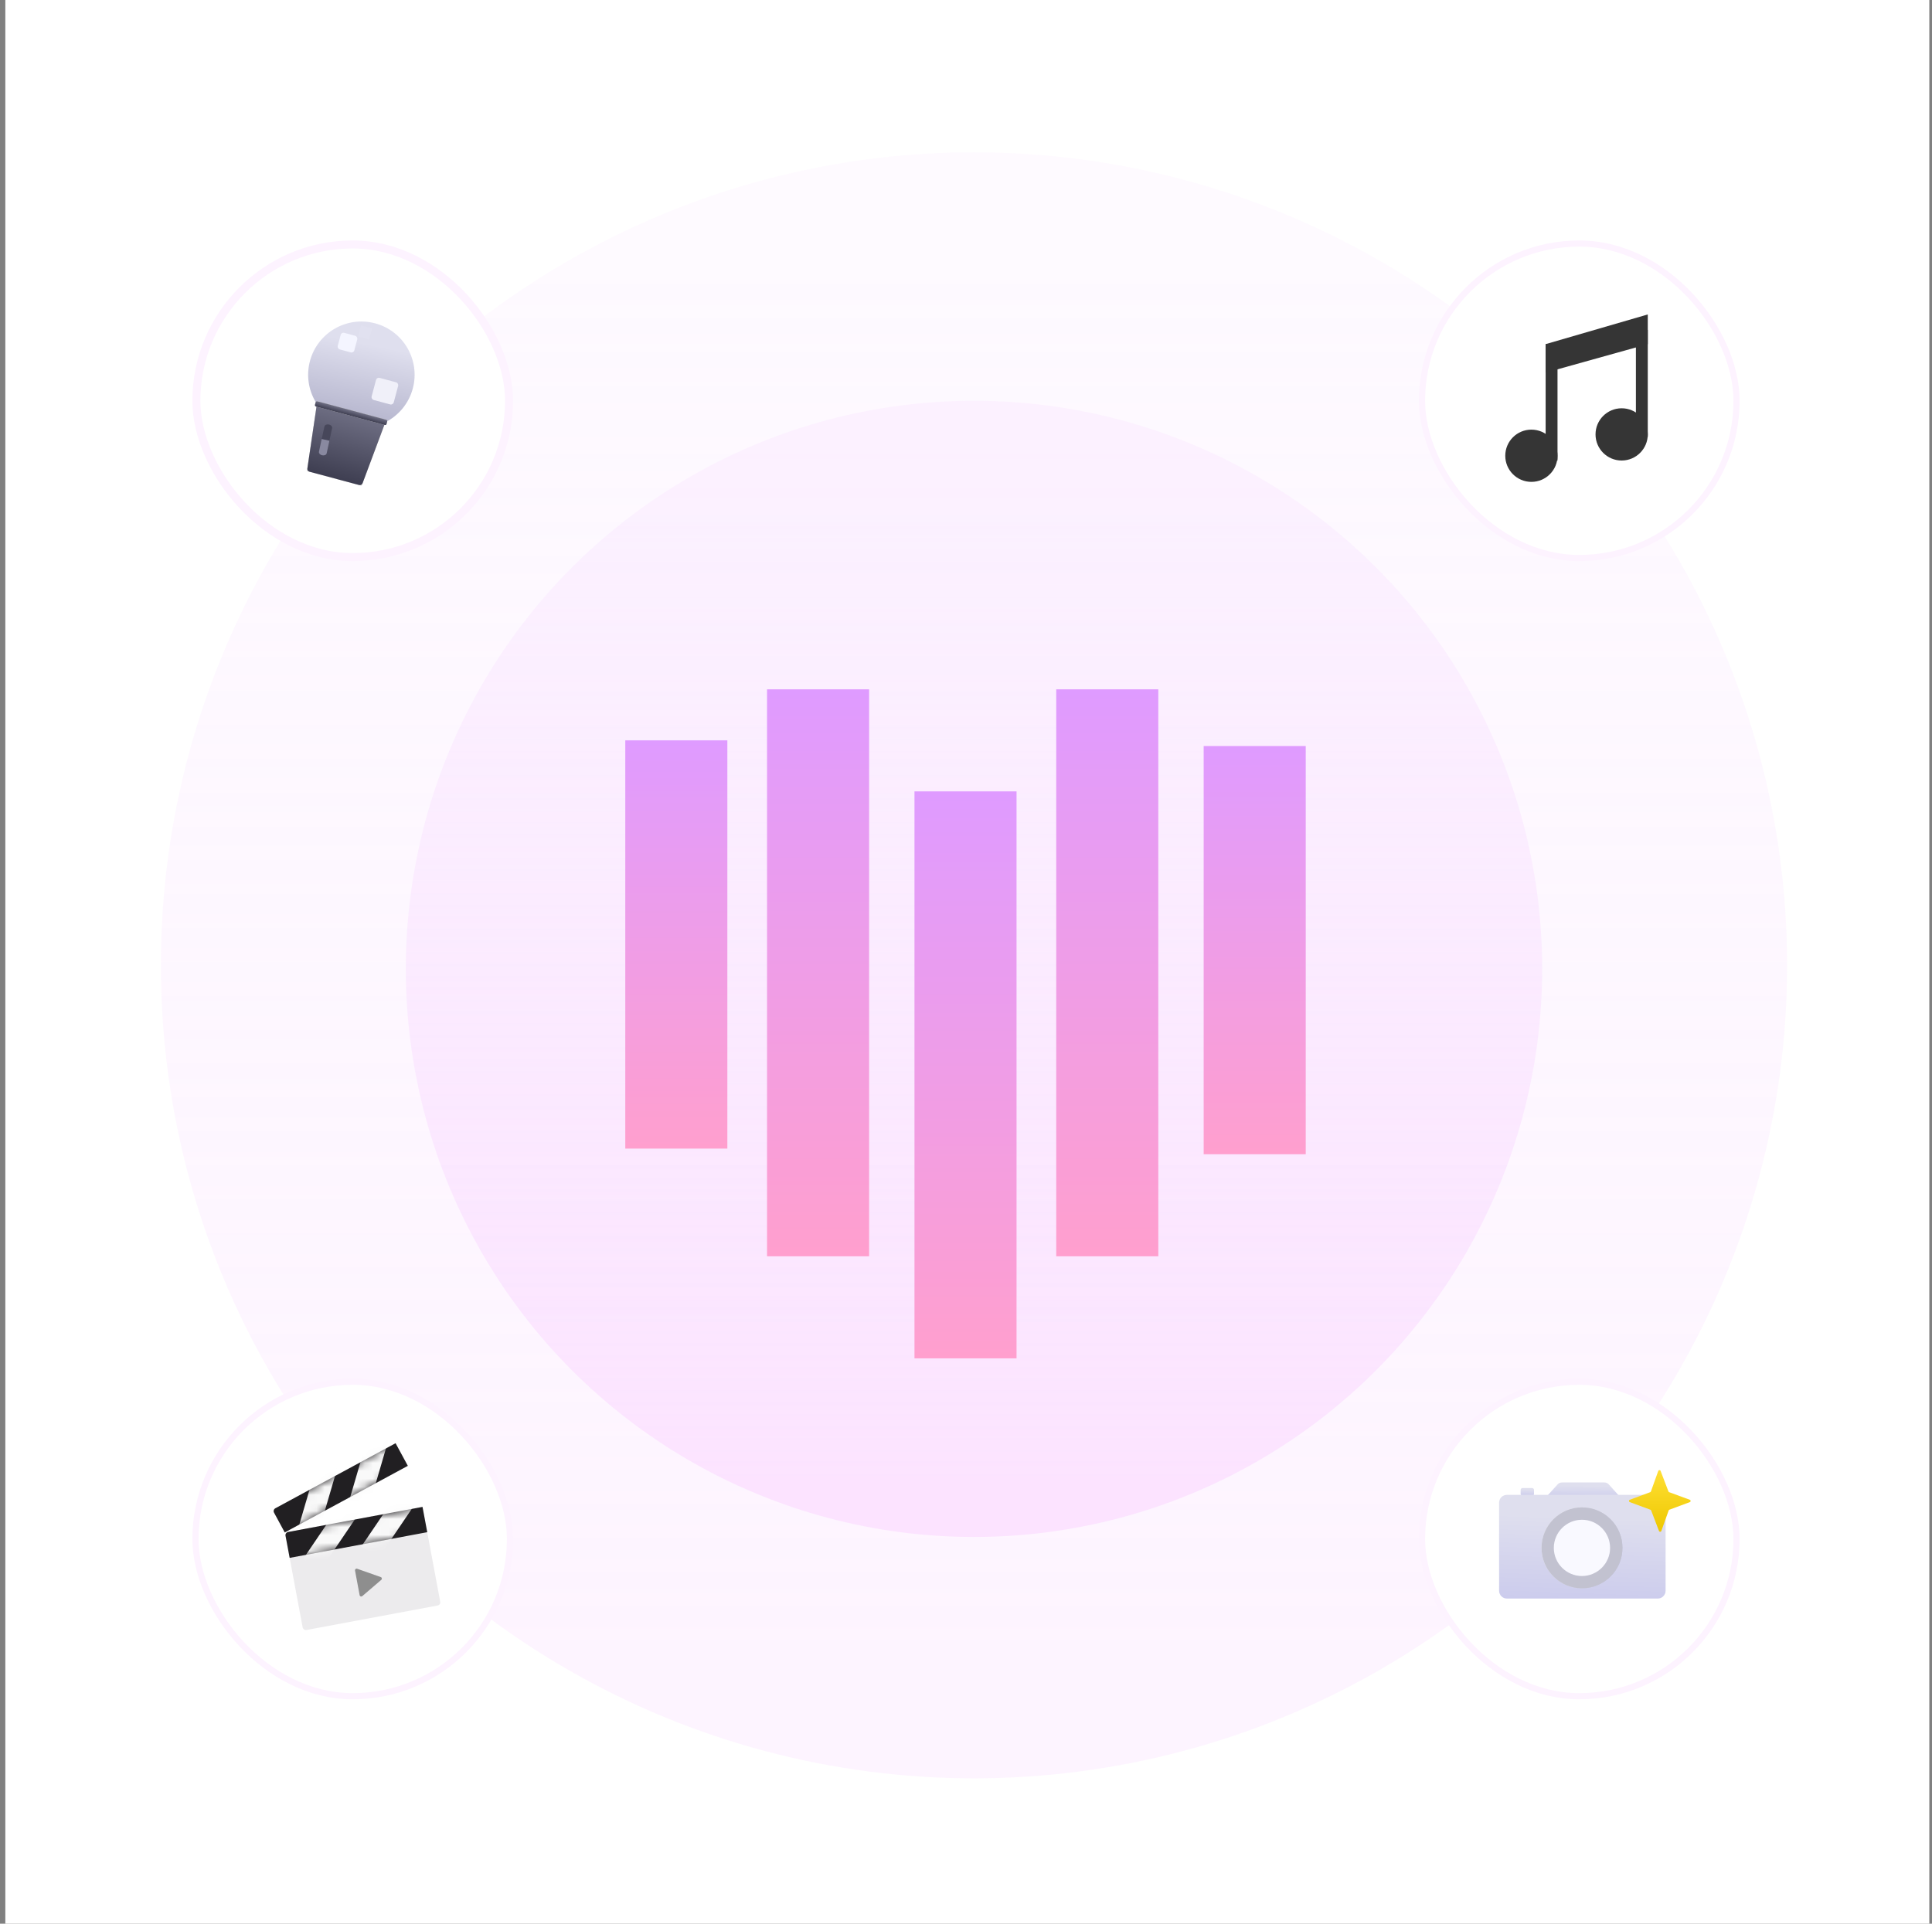 <svg width="241" height="240" viewBox="0 0 241 240" fill="none" xmlns="http://www.w3.org/2000/svg">
<rect x="0" y="0" width="241" height="240" fill="#808080" stroke="none"/>
<rect width="240" height="240" transform="translate(0.665)" fill="white"/>
<circle cx="121.497" cy="120.431" r="101.431" fill="url(#paint0_linear_1270_60381)" fill-opacity="0.4"/>
<circle cx="121.497" cy="120.875" r="70.875" fill="url(#paint1_linear_1270_60381)" fill-opacity="0.8"/>
<rect x="24.384" y="172.385" width="39.231" height="39.231" rx="19.615" fill="white"/>
<rect x="24.384" y="172.385" width="39.231" height="39.231" rx="19.615" stroke="#FDF3FF" stroke-width="0.769"/>
<rect x="35.543" y="191.203" width="17.458" height="12.441" rx="0.401" transform="rotate(-10.579 35.543 191.203)" fill="#ECEBED"/>
<path d="M34.183 188.716C34.078 188.521 34.15 188.278 34.345 188.172L49.345 180.053L50.874 182.876L35.52 191.187L34.183 188.716Z" fill="#211F22"/>
<mask id="mask0_1270_60381" style="mask-type:alpha" maskUnits="userSpaceOnUse" x="34" y="180" width="17" height="12">
<path d="M34.183 188.716C34.078 188.521 34.15 188.278 34.345 188.172L49.345 180.053L50.874 182.876L35.52 191.187L34.183 188.716Z" fill="#211F22"/>
</mask>
<g mask="url(#mask0_1270_60381)">
<rect x="39.593" y="182.475" width="2.574" height="8.707" transform="rotate(16.273 39.593 182.475)" fill="#F9F9F9"/>
<rect x="46.028" y="178.762" width="2.574" height="8.707" transform="rotate(16.273 46.028 178.762)" fill="#F9F9F9"/>
</g>
<path d="M35.617 191.598C35.576 191.38 35.72 191.17 35.938 191.129L52.705 187.998L53.294 191.154L36.133 194.359L35.617 191.598Z" fill="#211F22"/>
<mask id="mask1_1270_60381" style="mask-type:alpha" maskUnits="userSpaceOnUse" x="35" y="187" width="19" height="8">
<path d="M35.617 191.598C35.576 191.38 35.72 191.17 35.938 191.129L52.705 187.998L53.294 191.154L36.133 194.359L35.617 191.598Z" fill="#211F22"/>
</mask>
<g mask="url(#mask1_1270_60381)">
<rect x="42.68" y="187.314" width="2.574" height="8.707" transform="rotate(34.121 42.68 187.314)" fill="#F9F9F9"/>
<rect x="49.942" y="185.756" width="2.574" height="8.707" transform="rotate(34.121 49.942 185.756)" fill="#F9F9F9"/>
</g>
<path d="M47.501 196.755C47.647 196.807 47.682 196.997 47.565 197.097L45.189 199.132C45.072 199.232 44.89 199.168 44.861 199.016L44.287 195.941C44.259 195.79 44.406 195.664 44.551 195.715L47.501 196.755Z" fill="#8E8E8E"/>
<rect x="24.499" y="30.5" width="39" height="39" rx="19.5" fill="white"/>
<rect x="24.499" y="30.5" width="39" height="39" rx="19.5" stroke="#FDF3FF"/>
<circle cx="45.079" cy="46.752" r="6.639" transform="rotate(15 45.079 46.752)" fill="url(#paint2_linear_1270_60381)"/>
<path d="M39.581 50.065L48.185 52.37L45.111 60.594L38.293 58.767L39.581 50.065Z" fill="#D9D9D9"/>
<path d="M39.522 50.461C39.554 50.25 39.762 50.113 39.968 50.168L47.805 52.268C48.009 52.323 48.121 52.541 48.047 52.738L45.225 60.29C45.161 60.462 44.976 60.558 44.798 60.51L38.601 58.849C38.425 58.803 38.313 58.632 38.34 58.452L39.522 50.461Z" fill="#D9D9D9"/>
<path d="M39.522 50.461C39.554 50.25 39.762 50.113 39.968 50.168L47.805 52.268C48.009 52.323 48.121 52.541 48.047 52.738L45.225 60.29C45.161 60.462 44.976 60.558 44.798 60.51L38.601 58.849C38.425 58.803 38.313 58.632 38.34 58.452L39.522 50.461Z" fill="url(#paint3_linear_1270_60381)"/>
<rect x="39.419" y="50.022" width="9.244" height="0.672" rx="0.168" transform="rotate(15 39.419 50.022)" fill="#D9D9D9"/>
<rect x="39.419" y="50.022" width="9.244" height="0.672" rx="0.168" transform="rotate(15 39.419 50.022)" fill="url(#paint4_linear_1270_60381)"/>
<rect x="47.001" y="47.049" width="2.857" height="2.857" rx="0.357" transform="rotate(15 47.001 47.049)" fill="#F0F0F9"/>
<rect x="42.59" y="41.432" width="2.143" height="2.143" rx="0.357" transform="rotate(15 42.59 41.432)" fill="#F4F5FF"/>
<rect x="45.03" y="40.605" width="1.429" height="1.429" transform="rotate(15 45.03 40.605)" fill="#E1E1F0"/>
<path d="M41.025 52.962C40.767 52.906 40.512 53.009 40.47 53.204L40.129 54.777L41.089 54.985L41.43 53.412C41.47 53.225 41.296 53.02 41.025 52.962Z" fill="#47475A"/>
<path d="M40.193 56.8C40.452 56.856 40.706 56.753 40.748 56.557L41.089 54.984L40.129 54.776L39.788 56.35C39.748 56.536 39.923 56.742 40.193 56.8Z" fill="#8989A0"/>
<path d="M126.805 98.732H114.073V169.466H126.805V98.732Z" fill="url(#paint5_linear_1270_60381)"/>
<path d="M108.414 86H95.682V156.733H108.414V86Z" fill="url(#paint6_linear_1270_60381)"/>
<path d="M144.488 86H131.756V156.733H144.488V86Z" fill="url(#paint7_linear_1270_60381)"/>
<path d="M90.731 92.367H77.999V143.295H90.731V92.367Z" fill="url(#paint8_linear_1270_60381)"/>
<path d="M162.879 93.074H150.147V144.002H162.879V93.074Z" fill="url(#paint9_linear_1270_60381)"/>
<rect x="177.384" y="172.385" width="39.231" height="39.231" rx="19.615" fill="white"/>
<rect x="177.384" y="172.385" width="39.231" height="39.231" rx="19.615" stroke="#FDF3FF" stroke-width="0.769"/>
<path d="M202.328 187.026H192.642L194.315 185.171C194.441 185.034 194.641 184.949 194.853 184.949H200.124C200.336 184.949 200.536 185.034 200.662 185.171L202.335 187.026H202.328Z" fill="url(#paint10_linear_1270_60381)"/>
<path d="M191.11 185.645H189.93C189.795 185.645 189.686 185.754 189.686 185.889V186.379C189.686 186.514 189.795 186.623 189.93 186.623H191.11C191.245 186.623 191.355 186.514 191.355 186.379V185.889C191.355 185.754 191.245 185.645 191.11 185.645Z" fill="url(#paint11_linear_1270_60381)"/>
<path d="M206.789 186.496H187.978C187.437 186.496 186.999 186.934 186.999 187.475V198.457C186.999 198.997 187.437 199.435 187.978 199.435H206.789C207.33 199.435 207.768 198.997 207.768 198.457V187.475C207.768 186.934 207.33 186.496 206.789 186.496Z" fill="url(#paint12_linear_1270_60381)"/>
<path d="M197.339 198.152C200.125 198.152 202.384 195.893 202.384 193.107C202.384 190.321 200.125 188.062 197.339 188.062C194.553 188.062 192.294 190.321 192.294 193.107C192.294 195.893 194.553 198.152 197.339 198.152Z" fill="url(#paint13_linear_1270_60381)"/>
<path d="M197.339 198.152C200.125 198.152 202.384 195.893 202.384 193.107C202.384 190.321 200.125 188.062 197.339 188.062C194.553 188.062 192.294 190.321 192.294 193.107C192.294 195.893 194.553 198.152 197.339 198.152Z" fill="#C2C2D0"/>
<path d="M197.335 196.622C195.398 196.622 193.825 195.045 193.825 193.112C193.825 191.178 195.402 189.602 197.335 189.602C199.269 189.602 200.845 191.178 200.845 193.112C200.845 195.045 199.269 196.622 197.335 196.622Z" fill="#F9F9FF"/>
<path d="M207.146 183.511C207.095 183.376 206.904 183.376 206.855 183.511L205.938 186.072C205.923 186.114 205.89 186.148 205.848 186.163L203.299 187.111C203.164 187.161 203.167 187.352 203.302 187.402L205.874 188.349C205.917 188.365 205.951 188.398 205.967 188.441L206.945 191.001C206.996 191.136 207.188 191.136 207.236 191.001L208.153 188.441C208.168 188.398 208.201 188.365 208.243 188.349L210.792 187.402C210.927 187.352 210.925 187.161 210.789 187.111L208.217 186.163C208.174 186.148 208.141 186.114 208.124 186.072L207.146 183.511Z" fill="url(#paint14_linear_1270_60381)"/>
<rect x="177.384" y="30.385" width="39.231" height="39.231" rx="19.615" fill="white"/>
<rect x="177.384" y="30.385" width="39.231" height="39.231" rx="19.615" stroke="#FDF3FF" stroke-width="0.769"/>
<circle cx="191.028" cy="56.859" r="3.259" fill="#353535"/>
<circle cx="202.287" cy="54.195" r="3.259" fill="#353535"/>
<rect x="192.805" y="42.935" width="1.481" height="14.518" fill="#353535"/>
<rect x="204.065" y="41.158" width="1.481" height="13.333" fill="#353535"/>
<path d="M192.805 42.934L205.546 39.23V42.934L192.805 46.49V42.934Z" fill="#353535"/>
<defs>
<linearGradient id="paint0_linear_1270_60381" x1="121.497" y1="206.678" x2="121.497" y2="34.184" gradientUnits="userSpaceOnUse">
<stop stop-color="#FBE4FF"/>
<stop offset="1" stop-color="#F9E8FF" stop-opacity="0.6"/>
</linearGradient>
<linearGradient id="paint1_linear_1270_60381" x1="121.497" y1="64.005" x2="121.497" y2="184.534" gradientUnits="userSpaceOnUse">
<stop stop-color="#F9E8FF" stop-opacity="0.6"/>
<stop offset="1" stop-color="#FBDFFF"/>
</linearGradient>
<linearGradient id="paint2_linear_1270_60381" x1="44.407" y1="42.898" x2="45.079" y2="53.39" gradientUnits="userSpaceOnUse">
<stop stop-color="#DFDFEE"/>
<stop offset="1" stop-color="#B1B1CA"/>
</linearGradient>
<linearGradient id="paint3_linear_1270_60381" x1="43.883" y1="51.217" x2="41.621" y2="59.659" gradientUnits="userSpaceOnUse">
<stop stop-color="#707085"/>
<stop offset="1" stop-color="#3E3E51"/>
</linearGradient>
<linearGradient id="paint4_linear_1270_60381" x1="44.04" y1="50.022" x2="44.04" y2="50.694" gradientUnits="userSpaceOnUse">
<stop stop-color="#707085"/>
<stop offset="1" stop-color="#3E3E51"/>
</linearGradient>
<linearGradient id="paint5_linear_1270_60381" x1="120.439" y1="98.732" x2="120.439" y2="169.466" gradientUnits="userSpaceOnUse">
<stop stop-color="#DF9BFF"/>
<stop offset="1" stop-color="#FF9FCE"/>
</linearGradient>
<linearGradient id="paint6_linear_1270_60381" x1="102.048" y1="86" x2="102.048" y2="156.733" gradientUnits="userSpaceOnUse">
<stop stop-color="#DF9BFF"/>
<stop offset="1" stop-color="#FF9FCE"/>
</linearGradient>
<linearGradient id="paint7_linear_1270_60381" x1="138.122" y1="86" x2="138.122" y2="156.733" gradientUnits="userSpaceOnUse">
<stop stop-color="#DF9BFF"/>
<stop offset="1" stop-color="#FF9FCE"/>
</linearGradient>
<linearGradient id="paint8_linear_1270_60381" x1="84.365" y1="92.367" x2="84.365" y2="143.295" gradientUnits="userSpaceOnUse">
<stop stop-color="#DF9BFF"/>
<stop offset="1" stop-color="#FF9FCE"/>
</linearGradient>
<linearGradient id="paint9_linear_1270_60381" x1="156.513" y1="93.074" x2="156.513" y2="144.002" gradientUnits="userSpaceOnUse">
<stop stop-color="#DF9BFF"/>
<stop offset="1" stop-color="#FF9FCE"/>
</linearGradient>
<linearGradient id="paint10_linear_1270_60381" x1="196.998" y1="185.385" x2="196.978" y2="187.045" gradientUnits="userSpaceOnUse">
<stop stop-color="#DFDFEE"/>
<stop offset="1" stop-color="#CCCCED"/>
</linearGradient>
<linearGradient id="paint11_linear_1270_60381" x1="190.436" y1="185.85" x2="190.41" y2="186.631" gradientUnits="userSpaceOnUse">
<stop stop-color="#DFDFEE"/>
<stop offset="1" stop-color="#CCCCED"/>
</linearGradient>
<linearGradient id="paint12_linear_1270_60381" x1="196.333" y1="189.21" x2="195.967" y2="199.541" gradientUnits="userSpaceOnUse">
<stop stop-color="#DFDFEE"/>
<stop offset="1" stop-color="#CCCCED"/>
</linearGradient>
<linearGradient id="paint13_linear_1270_60381" x1="192.384" y1="192.642" x2="202.384" y2="194.95" gradientUnits="userSpaceOnUse">
<stop stop-color="#EEEEEE"/>
<stop offset="1" stop-color="#BCBDD7"/>
</linearGradient>
<linearGradient id="paint14_linear_1270_60381" x1="207" y1="183.41" x2="207" y2="191.102" gradientUnits="userSpaceOnUse">
<stop stop-color="#FFDF35"/>
<stop offset="1" stop-color="#EEC800"/>
</linearGradient>
</defs>
</svg>
